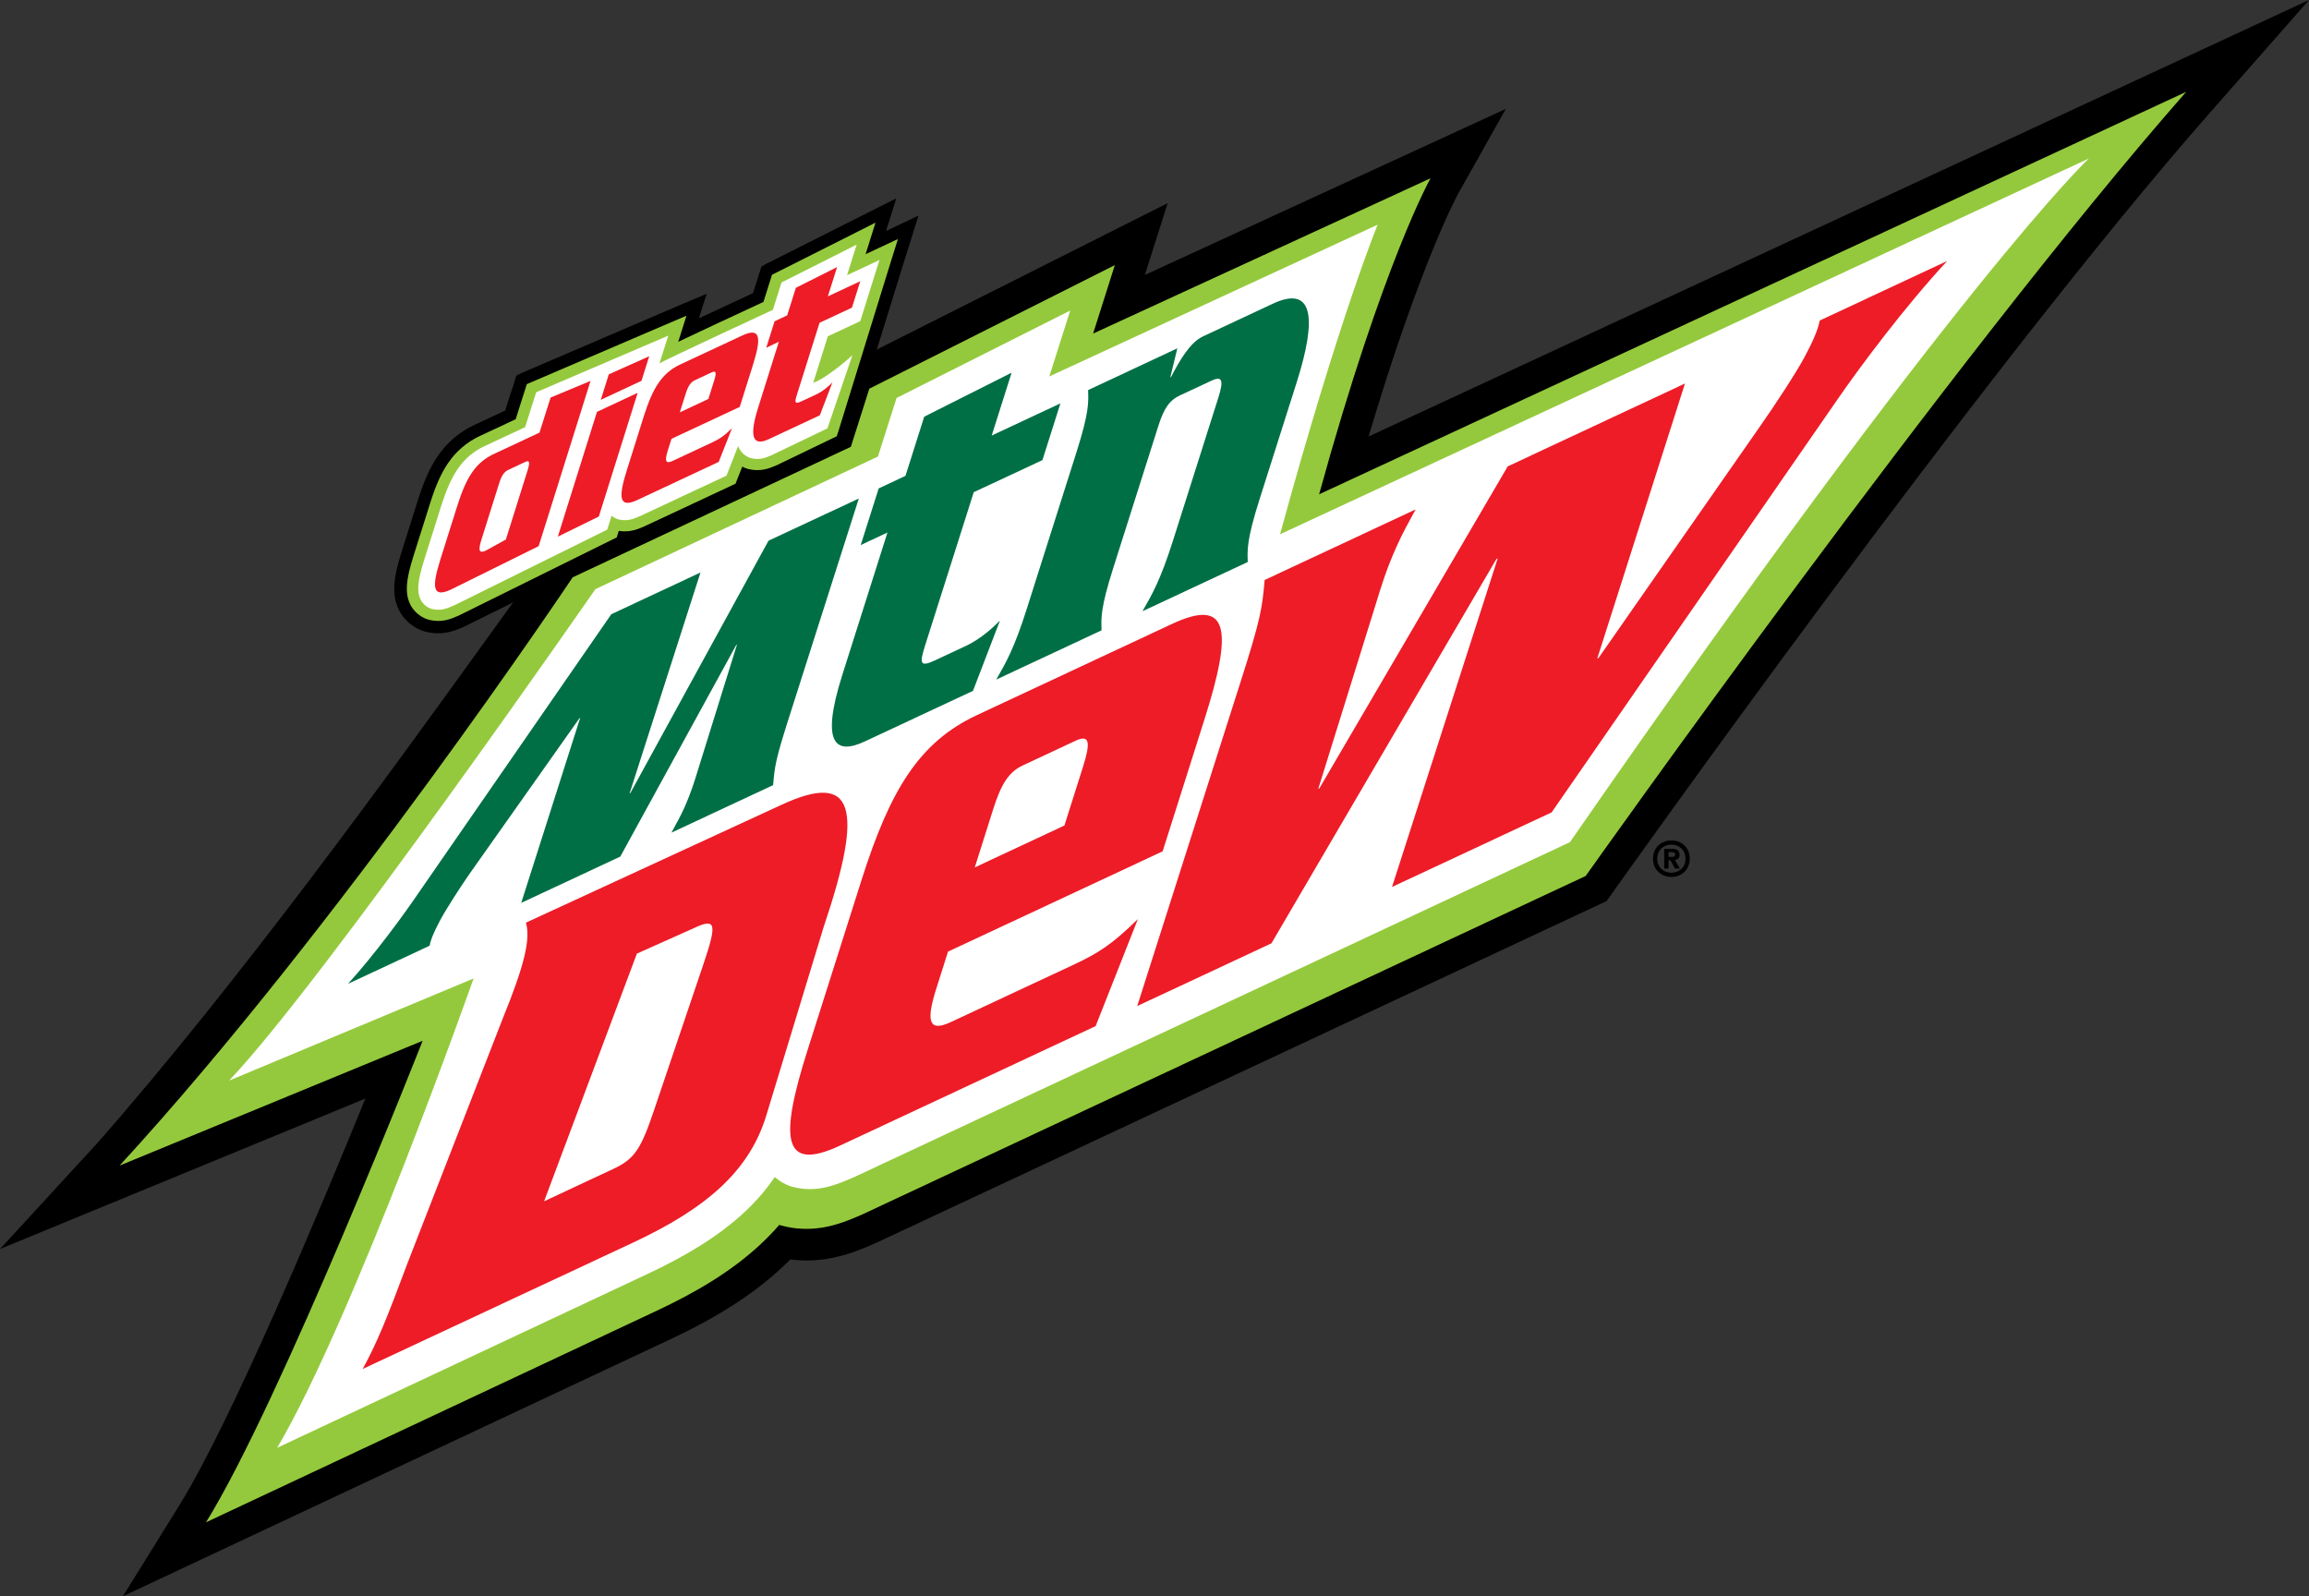 <?xml version="1.0" encoding="UTF-8"?>
<svg id="uuid-4f34cb2d-48be-4e62-836b-be3987c1ec71" data-name="Layer 2" xmlns="http://www.w3.org/2000/svg" width="1991" height="1376.389" viewBox="0 0 1991 1376.389">
  <rect x="0" y="0" width="1991" height="1376.389" fill="#333333" stroke="none"/>
  <g id="uuid-d6f4e2f0-9672-4424-8249-760e58759cbd" data-name="Layer 1">
    <g>
      <path d="M1441.286,724.661c-8.419,0-15.936,5.782-15.936,15.702,0,9.96,7.517,15.805,15.936,15.805,8.317,0,15.732-5.845,15.732-15.805,0-9.921-7.415-15.702-15.732-15.702ZM1441.261,752.531c-6.474,0-12.256-4.495-12.256-12.153,0-7.634,5.782-12.08,12.256-12.08,6.396,0,12.1,4.446,12.1,12.08,0,7.659-5.704,12.153-12.1,12.153ZM1444.191,741.469c2.272-.171,4.075-1.272,4.075-4.475,0-3.812-2.637-5.08-6.913-5.08h-6.352v17.004h3.676v-7.215h1.672l3.944,7.215h4.241l-4.344-7.449ZM1441.787,738.861h-3.11v-4.11h2.443c1.433,0,3.339.2,3.339,1.94,0,1.838-.999,2.17-2.672,2.17ZM1441.286,724.662c-8.419,0-15.936,5.782-15.936,15.702,0,9.96,7.517,15.805,15.936,15.805,8.317,0,15.737-5.845,15.737-15.805,0-9.92-7.42-15.702-15.737-15.702ZM1441.261,752.532c-6.474,0-12.256-4.495-12.256-12.154,0-7.634,5.782-12.08,12.256-12.08,6.396,0,12.105,4.446,12.105,12.08,0,7.658-5.709,12.154-12.105,12.154ZM1444.19,741.469c2.277-.171,4.08-1.272,4.08-4.48,0-3.807-2.642-5.075-6.917-5.075h-6.347v17.004h3.676v-7.215h1.667l3.944,7.215h4.241l-4.344-7.449ZM1441.786,738.861h-3.105v-4.11h2.438c1.438,0,3.339.2,3.339,1.94,0,1.838-.999,2.169-2.671,2.169Z" fill="#000" stroke-width="0"/>
      <path d="M1180.068,376.394c44.806-150.292,76.883-208.709,77.205-209.284l41.194-73.247-311.269,143.213,19.656-61.912-279.757,140.805-15.771,49.681-235.965,110.702-3.442,5.148c-5.411,4.626-17.297,20.948-58.846,78.566-72.116,99.991-206.354,286.119-329.989,426.524L0,1076.981l315.057-129.738c-37.162,91.299-115.074,277.729-160.592,351.029l-48.501,78.117,471.418-221.271c40.974-19.193,71.555-38.752,96.233-61.561,2.662-2.457,5.289-4.992,7.839-7.561,9.95,1.277,20.134,1.165,30.249-.312,2.686-.4,5.387-.897,8.024-1.482,14.362-3.164,25.842-8.175,35.046-12.197l1.565-.731,622.533-291.286,6.518-3.057,4.173-5.884c3.149-4.451,317.397-447.891,516.004-673.847L1991,0l-810.932,376.394Z" fill="#000" stroke-width="0"/>
      <path d="M1137.432,426.232c55.399-200.801,96.101-272.518,96.101-272.518l-290.965,133.902,18.725-59.007-211.697,106.548-15.902,50.105-239.884,112.544s-200.801,300.641-390.663,507.229l261.291-107.601s-122.601,311.786-186.815,415.214l388.182-182.208c34.495-16.151,64.482-33.949,89.315-56.906,5.948-5.489,11.564-11.247,16.804-17.341.936.263,1.467.434,1.614.463,12.066,3.349,23.824,3.573,34.203,2.048,2.091-.303,4.129-.678,6.094-1.117,11.832-2.598,21.572-6.864,30.152-10.613l.288-.156,623.04-291.516s316.197-446.765,517.779-676.104l-747.659,347.032Z" fill="#95c93d" stroke-width="0"/>
      <path d="M1353.716,726.166l-616.785,288.615c-16.59,7.337-33.247,14.035-53.693,8.551-.307-.073-.678-.185-1.038-.283-5.382-1.74-10.14-4.641-14.172-8.097-7.551,11.144-16.507,21.46-26.725,30.844-22.225,20.509-49.861,37.177-83.08,52.747l-319.235,149.853c65.993-111.633,169.387-404.703,169.387-404.703l-210.82,88.072c82.163-86.57,315.852-423.779,315.852-423.779l243.633-114.333,16.048-50.495,149.726-75.387-18.023,56.818,283.116-130.85s-32.804,79.141-84.162,266.955l697.354-323.993s-110.633,103.423-447.384,589.466Z" fill="#fff" stroke-width="0"/>
      <path d="M796.933,359.291l75.353-37.918-17.16,54.181,59.246-27.724-15.498,48.901-59.231,27.661-41.803,131.718c-5.051,15.966-4.851,19.485,8.424,13.284l26.15-12.217c14.484-6.742,25.56-17.833,29.845-22.108l-23.278,60.645-93.322,43.617c-23.629,11.037-39.039,4.665-19.329-57.447l38.907-122.719-23.068,10.837,15.502-48.852,23.098-10.852,16.165-51.007ZM938.244,336.362c.376,10.652.956,18.954-9.994,53.498l-42.817,134.93c-10.925,34.52-17.935,46.356-26.379,61.176l90.792-42.451c-.351-10.701-.946-18.998,10.018-53.537l38.942-122.689c4.86-15.405,9.682-22.196,18.847-26.457l27.062-12.631c9.17-4.294,10.652-.458,5.762,14.937l-38.937,122.709c-10.964,34.5-17.94,46.361-26.403,61.196l90.763-42.437c-.351-10.691-.892-19.027,10.008-53.537l32.224-101.454c17.692-55.77,14.303-84.065-20.699-67.694l-60.177,28.173c-11.047,5.114-19.997,20.597-27.485,34.959l-.629.307,6.035-25.009-76.933,36.011ZM499.633,619.339l.624-.273-50.807,159.442,85.429-39.902,99.972-182.466.614-.283-33.608,107.996c-2.793,8.994-5.709,18.969-11.564,32.136-3.832,8.507-7.054,14.074-11.315,21.952l87.652-40.931c1.384-16.014,1.94-21.703,14.259-60.055l59.651-187.107-77.864,36.377-119.165,217.62-.653.312,61.157-190.51-76.889,35.973-165.984,239.977c-12.982,19.168-37.611,52.845-61.045,78.726l70.346-32.863c1.068-5.952,4.656-13.548,8.731-21.27,4.738-9.053,16.292-27.056,25.009-39.746l95.448-135.106Z" fill="#006f46" stroke-width="0"/>
      <path d="M433.19,879.051c19.378-47.497,24.35-69.454,20.304-83.474l219.609-101.269c63.721-29.762,72.179,1.204,37.113,104.993l-49.374,162.25c-14.537,48.009-51.441,80.228-115.187,110l-232.928,108.859c12.348-22.532,20.543-42.676,39.015-92.172l81.447-209.186ZM469.162,1035.84l59.548-27.865c18.749-8.726,23.975-17.233,35.544-51.514l42.286-125.053c11.564-34.291,11.203-40.224-7.576-31.4l-49.788,22.264-80.014,213.569ZM817.446,820.557l-11.003,34.769c-8.053,26.617-4.538,34.359,13.25,26.062l106.382-49.7c21.084-9.901,33.043-17.477,55.126-39.239l-36.455,92.308-220.233,102.96c-49.652,23.234-52.694-4.938-28.143-82.319l46.605-146.845c24.531-77.332,49.623-118.638,99.265-141.863l168.163-78.605c49.681-23.244,52.723,4.914,28.148,82.314l-36.031,113.671-185.075,86.487ZM917.822,711.801l15.995-50.515c6.752-21.294,5.782-28.226-6.41-22.557l-45.445,21.25c-12.183,5.713-18.676,16.117-25.457,37.425l-16,50.549,77.318-36.153ZM1378.468,567.228l-1.17.527,75.611-237.062-152.836,71.453-162.377,277.583-.98.463,49.984-160.558c4.124-13.333,8.482-28.158,17.218-47.639,5.64-12.729,10.457-21.041,16.775-32.75l-130.211,60.86c-2.13,23.887-2.935,32.306-21.221,89.286l-88.657,278.099,115.742-54.093,193.981-331.393,1.112-.512-91.138,283.316,137.626-64.311,247.06-356.904c19.885-28.777,57.808-79.472,94-118.536l-109.902,51.344c-1.54,8.799-6.991,20.095-13.226,31.751-7.21,13.45-24.94,40.536-38.288,59.567l-139.103,199.51Z" fill="#ed1c27" stroke-width="0"/>
      <g>
        <path d="M366.178,544.489l-.117-.029-.088-.049c-10.486-3.027-19.627-11.451-23.307-21.538-2.774-6.835-2.915-13.299-2.672-18.149.541-8.565,2.564-16.77,5.787-27.237l14.752-46.834c5.221-16.336,10.199-27.383,16.677-36.996,7.922-11.861,19.047-21.348,32.121-27.378l26.359-12.339,3.851-12.329,3.037-9.214,1.136-3.71,1.453-4.651,4.641-2.481,4.407-1.857,113.856-48.823,17.399-7.464,2.238-.965,21.674-9.097-6.825,21.197c12.846-6.006,28.421-13.285,46.771-21.801l4.724-14.947,1.077-3.471,1.37-4.378,4.319-2.54,3.783-1.857,64.745-32.624,18.369-9.248,2.291-1.16,22.796-11.442-7.483,23.907-.731,2.374-.58,1.857,3.451-1.618,2.126-1.014,22.401-10.71-7.268,23.268-.726,2.306-5.845,18.535-44.918,145.29-1.292,3.754-1.379,4.056-3.973,2.447-.19.107-.629.327-3.305,1.594-48.131,23.171-1.443.624c-5.704,2.345-14.484,5.977-26.413,4.158l-.707,1.731-1.224,3.242-1.74,4.265-4.49,2.184-3.11,1.472-74.276,34.725-1.131.497c-4.563,1.935-10.598,4.548-18.301,5.051l-.6,1.823-4.461,2.496-3.681,1.76-132.234,65.442-1.662.746c-6.781,2.92-16.921,7.269-31.385,3.871l-1.292-.327Z" fill="#000" stroke-width="0"/>
        <path d="M369.182,534.211c-7.205-2.082-13.738-8.122-16.297-14.996-2.101-5.28-2.203-10.086-1.994-14.098.429-7.522,2.35-15.03,5.324-24.687l14.752-46.746c4.821-15.249,9.414-25.482,15.293-34.227,6.908-10.257,16.434-18.393,27.602-23.566l30.824-14.42,5.304-16.838,2.945-9.16,1.18-3.759.171-.478.434-.224,3.739-1.584,113.89-48.847,17.428-7.43,2.14-.931-.683,2.194-5.582,17.731-.829,2.574c15.995-7.59,40.497-19.081,73.486-34.388l6.138-19.49,1.092-3.51.156-.453.439-.205,3.325-1.648,64.823-32.619,18.349-9.267,2.277-1.185-.746,2.418-6.05,19.315-1.75,5.48,7.795-3.632,17.877-8.375,2.252-1.014-.736,2.286-5.816,18.545-44.943,145.334-1.175,3.456-.137.444-.41.205-3.32,1.574-48.15,23.215-1.077.453c-5.475,2.262-12.802,5.314-23.493,2.706-1.731-.502-3.413-1.16-5.007-1.984l-4.382,11.125-1.272,3.242-.161.39-.414.185-3.179,1.467-74.334,34.754-.98.473c-5.528,2.364-12.334,5.25-21.733,3.744l-.541,1.682-1.097,3.53-.141.473-.434.185-3.364,1.643-132.288,65.437-1.224.532c-5.991,2.579-13.514,5.801-24.356,3.247l-.049-.044-.892-.229Z" fill="#95c93d" stroke-width="0"/>
        <path d="M734.995,306.326c-1.116,1.146-22.557,20.163-33.779,23.717l12.612-40.063,27.968-13.08,16.521-52.694-27.919,13.06.078-.292,8.205-26.032-64.794,32.643-7.464,23.58s-94.619,43.86-97.778,46.181l7.591-23.927-113.89,48.799-2.862,9.102-.073.039-6.601,20.948-34.783,16.268c-9.716,4.47-17.696,11.364-23.561,20.105-5.894,8.775-10.091,19.115-14.094,31.765l-14.552,46.152c-.068.185-.117.366-.156.556-2.735,8.814-4.524,15.78-4.958,22.313-.146,3.271-.049,6.577,1.482,10.442,1.321,3.705,5.363,7.78,9.872,9.097.156.034.302.073.429.093,7.946,1.882,13.051-.512,18.803-2.945l132.298-65.466,3.798-12.041c1.609,1.389,3.481,2.511,5.553,3.12.127.059.248.078.385.117,7.946,1.877,13.06-.517,18.793-2.974l74.324-34.773,10.023-25.521c.366.96.809,1.896,1.355,2.823,1.848,3.408,5.611,6.44,9.433,7.532.088.005.175.039.292.058,7.839,1.906,12.948-.483,17.755-2.506l48.165-23.146,21.528-63.048Z" fill="#fff" stroke-width="0"/>
        <path d="M686.257,248.166l35.548-17.877-7.966,25.252,27.939-13.041-7.171,22.8-27.929,13.026-19.344,61.464c-2.354,7.415-2.238,9.082,4.027,6.118l12.319-5.719c6.805-3.198,11.997-8.375,14.06-10.413l-10.808,28.314-44.016,20.587c-11.125,5.192-18.442,2.238-9.326-26.725l18.003-57.252-10.857,5.129,7.161-22.786,10.876-5.124,7.483-23.756ZM553.116,328.38l6.703-21.201-34.861,15.615-6.927,21.986,35.085-16.4ZM516.363,445.361l33.477-106.621-35.076,16.375-33.764,107.621,35.363-17.374ZM637.872,350.873l11.232-35.753c7.698-24.37,6.645-33.174-9.146-25.798l-53.503,24.994c-15.775,7.405-23.678,20.426-31.351,44.738l-14.547,46.205c-7.678,24.351-6.625,33.213,9.16,25.808l70.01-32.77,11.466-29.055c-6.991,6.883-10.798,9.282-17.506,12.436l-33.823,15.81c-5.665,2.667-6.825.229-4.305-8.156l3.456-10.935,58.856-27.524ZM586.178,355.563l5.026-15.907c2.116-6.723,4.193-9.994,8.019-11.812l14.459-6.771c3.88-1.794,4.217.395,2.111,7.054l-4.977,15.907-24.638,11.529ZM464.479,470.936l-75.602,37.386c-15.805,7.376-16.804-1.511-9.175-25.808l14.557-46.2c7.673-24.36,15.58-37.323,31.385-44.762l39.531-18.496,9.594-30.249,34.447-14.352-44.738,142.482ZM454.982,405.402c2.082-6.689,1.736-8.907-2.121-7.064l-14.435,6.742c-3.876,1.799-5.952,5.09-8.058,11.817l-5.031,15.912-7.171,22.83-3.432,10.949c-2.501,8.356-1.365,10.784,4.285,8.117l17.184-9.492,18.779-59.811Z" fill="#ed1c27" stroke-width="0"/>
      </g>
    </g>
  </g>
</svg>